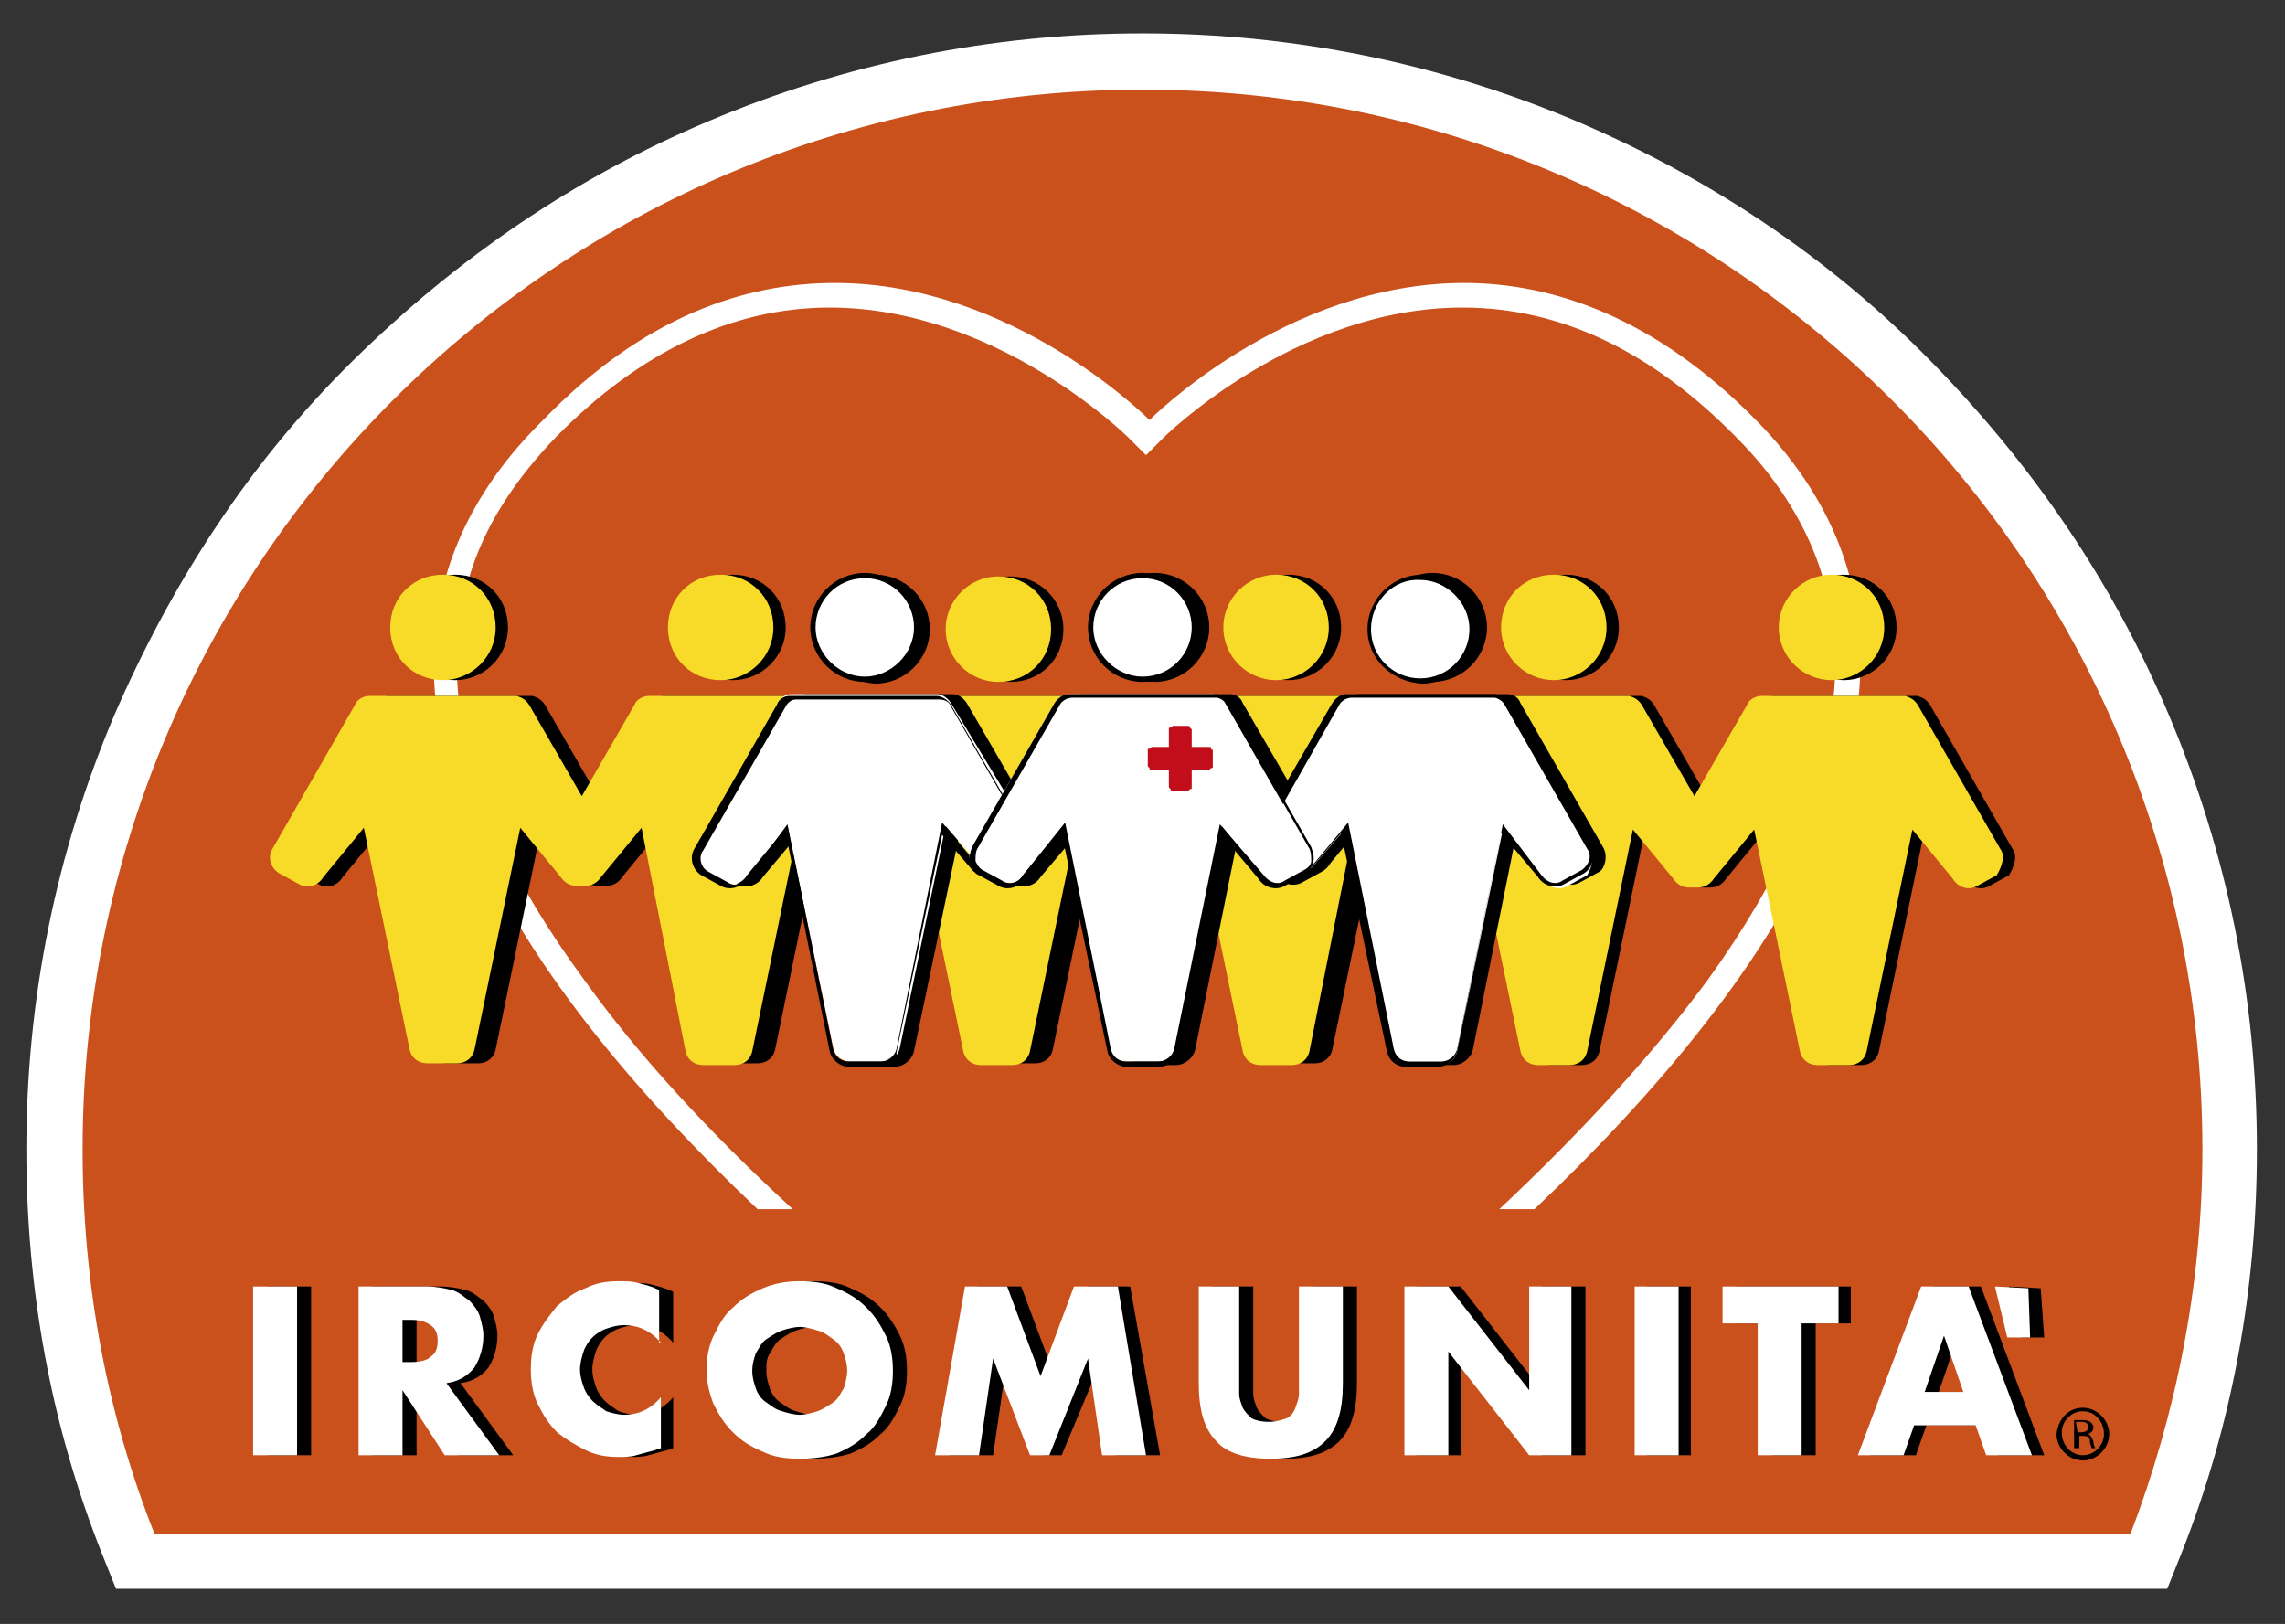 <?xml version="1.0" encoding="utf-8"?>
<!-- Generator: Adobe Illustrator 22.0.0, SVG Export Plug-In . SVG Version: 6.00 Build 0)  -->
<svg version="1.1" id="Livello_1" xmlns="http://www.w3.org/2000/svg" xmlns:xlink="http://www.w3.org/1999/xlink" x="0px" y="0px"
	 width="130px" height="92.4px" viewBox="0 0 130 92.4" style="enable-background:new 0 0 130 92.4;" xml:space="preserve">
<rect x="0" y="0" width="130" height="92.4" fill="#333333" stroke="none"/>
<style type="text/css">
	.st0{fill:#FFFFFF;}
	.st1{fill:#CA511C;}
	.st2{fill:#F8DB29;}
	.st3{fill:#C20E1A;}
</style>
<g>
	<g>
		<path class="st0" d="M65,1.9c-8.6,0-16.9,1.7-24.7,5c-7.6,3.2-14.3,7.8-20.2,13.6S9.8,33.1,6.5,40.7c-3.3,7.8-5,16.1-5,24.7
			c0,8,1.4,15.7,4.3,23l0.8,2h2.1h112.4h2.2l0.8-2c2.9-7.3,4.3-15.1,4.3-23c0-8.6-1.7-16.9-5-24.7c-3.2-7.6-7.8-14.3-13.6-20.2
			S97.2,10.1,89.7,6.9C81.9,3.6,73.6,1.9,65,1.9"/>
	</g>
	<g>
		<path class="st1" d="M121.2,87.3c2.6-6.8,4.1-14.2,4.1-21.9c0-33.3-27-60.3-60.3-60.3c-33.3,0-60.3,27-60.3,60.3
			c0,7.7,1.4,15.1,4.1,21.9H121.2z"/>
	</g>
	<g>
		<path class="st0" d="M43.1,68.8h2c-4.9-4.5-8.9-8.9-11.9-13.1c-4.2-5.7-6.6-11.1-7.1-15.9c-0.3-2.7,0-5.2,0.8-7.6
			c0.9-2.6,2.5-5,4.7-7.3c4.8-4.9,10.1-7.4,15.6-7.4c9.5,0,16.9,7.3,17,7.4l1,1l1-1c0.1-0.1,7.5-7.4,17-7.4c5.6,0,10.8,2.5,15.6,7.4
			c2.2,2.2,3.8,4.7,4.7,7.3c0.8,2.4,1.1,4.9,0.8,7.6c-0.6,4.8-3,10.2-7.1,15.9c-3.1,4.2-7.1,8.6-11.9,13.1h2
			c13.7-13,26.4-30.9,12.6-44.9c-5.7-5.8-11.5-7.8-16.6-7.8c-10.2,0-17.9,7.8-17.9,7.8s-7.7-7.8-17.9-7.8c-5.1,0-10.9,1.9-16.6,7.8
			C16.7,37.9,29.4,55.8,43.1,68.8"/>
	</g>
	<g>
		<polygon points="114.3,73.2 116.1,73.3 116.3,76.1 115,76.1 		"/>
	</g>
	<g>
		<rect x="15.2" y="73.2" width="2.5" height="9.6"/>
	</g>
	<g>
		<path d="M29.2,82.8h-3.1l-2.4-3.7v3.7h-2.5v-9.6h3.9c0.5,0,1,0.1,1.4,0.2c0.4,0.1,0.7,0.4,1,0.6c0.3,0.3,0.5,0.6,0.6,0.9
			c0.1,0.4,0.2,0.7,0.2,1.1c0,0.7-0.2,1.3-0.5,1.8c-0.4,0.5-0.9,0.8-1.6,0.9L29.2,82.8z M23.7,77.5h0.5c0.5,0,0.9-0.1,1.1-0.3
			c0.3-0.2,0.4-0.5,0.4-0.9c0-0.4-0.1-0.7-0.4-0.9c-0.3-0.2-0.6-0.3-1.1-0.3h-0.5V77.5z"/>
	</g>
	<g>
		<path d="M38.3,76.4c-0.6-0.7-1.3-1-2.1-1c-0.4,0-0.7,0.1-1,0.2c-0.3,0.1-0.6,0.3-0.8,0.5c-0.2,0.2-0.4,0.5-0.5,0.8
			c-0.1,0.3-0.2,0.7-0.2,1c0,0.4,0.1,0.7,0.2,1s0.3,0.6,0.5,0.8s0.5,0.4,0.8,0.6c0.3,0.1,0.7,0.2,1,0.2c0.8,0,1.5-0.3,2.1-1v2.9
			l-0.3,0.1c-0.4,0.1-0.7,0.2-1.1,0.3c-0.3,0.1-0.7,0.1-1,0.1c-0.7,0-1.3-0.1-1.9-0.4c-0.6-0.3-1.1-0.6-1.6-1
			c-0.5-0.5-0.8-1-1.1-1.6S31,78.7,31,78s0.1-1.4,0.4-2c0.3-0.6,0.7-1.1,1.1-1.6c0.5-0.4,1-0.8,1.6-1c0.6-0.3,1.2-0.4,1.9-0.4
			c0.4,0,0.8,0,1.1,0.1c0.4,0.1,0.8,0.2,1.2,0.4V76.4z"/>
	</g>
	<g>
		<path d="M41,78c0-0.7,0.1-1.4,0.4-2c0.3-0.6,0.6-1.2,1.1-1.6c0.5-0.5,1-0.8,1.7-1.1c0.7-0.3,1.4-0.4,2.1-0.4
			c0.8,0,1.5,0.1,2.1,0.4c0.7,0.3,1.2,0.6,1.7,1.1c0.5,0.5,0.8,1,1.1,1.6c0.3,0.6,0.4,1.3,0.4,2c0,0.7-0.1,1.4-0.4,2
			c-0.3,0.6-0.6,1.2-1.1,1.6c-0.5,0.5-1,0.8-1.7,1.1C47.8,82.9,47,83,46.3,83c-0.8,0-1.5-0.1-2.1-0.4c-0.7-0.3-1.2-0.6-1.7-1.1
			c-0.5-0.5-0.8-1-1.1-1.6C41.1,79.4,41,78.7,41,78 M43.6,78c0,0.4,0.1,0.7,0.2,1c0.1,0.3,0.3,0.6,0.6,0.8s0.5,0.4,0.9,0.5
			c0.3,0.1,0.7,0.2,1,0.2c0.4,0,0.7-0.1,1-0.2c0.3-0.1,0.6-0.3,0.9-0.5s0.4-0.5,0.6-0.8c0.1-0.3,0.2-0.7,0.2-1c0-0.4-0.1-0.7-0.2-1
			c-0.1-0.3-0.3-0.6-0.6-0.8c-0.3-0.2-0.5-0.4-0.9-0.5c-0.3-0.1-0.7-0.2-1-0.2s-0.7,0.1-1,0.2c-0.3,0.1-0.6,0.3-0.9,0.5
			c-0.3,0.2-0.4,0.5-0.6,0.8S43.6,77.6,43.6,78"/>
	</g>
	<g>
		<polygon points="54,82.8 55.6,73.2 58.1,73.2 60,78.3 61.9,73.2 64.3,73.2 66,82.8 63.5,82.8 62.7,77.3 60.4,82.8 59.4,82.8 
			57.3,77.3 56.5,82.8 		"/>
	</g>
	<g>
		<path d="M71.3,73.2v5.2c0,0.3,0,0.6,0,0.9c0,0.3,0.1,0.5,0.2,0.8c0.1,0.2,0.3,0.4,0.5,0.6c0.2,0.1,0.5,0.2,1,0.2
			c0.4,0,0.7-0.1,1-0.2c0.2-0.1,0.4-0.3,0.5-0.6s0.2-0.5,0.2-0.8c0-0.3,0-0.6,0-0.9v-5.2h2.5v5.5c0,1.5-0.3,2.6-1,3.3
			c-0.7,0.7-1.7,1-3.1,1c-1.4,0-2.5-0.3-3.1-1c-0.7-0.7-1-1.8-1-3.3v-5.5H71.3z"/>
	</g>
	<g>
		<polygon points="80.6,82.8 80.6,73.2 83.1,73.2 87.7,79.1 87.7,73.2 90.2,73.2 90.2,82.8 87.7,82.8 83.1,76.9 83.1,82.8 		"/>
	</g>
	<g>
		<rect x="93.7" y="73.2" width="2.5" height="9.6"/>
	</g>
	<g>
		<polygon points="103.3,75.3 103.3,82.8 100.8,82.8 100.8,75.3 98.8,75.3 98.8,73.2 105.3,73.2 105.3,75.3 		"/>
	</g>
	<g>
		<path d="M113.1,81.1h-3.5l-0.6,1.7h-2.6l3.6-9.6h2.7l3.6,9.6h-2.6L113.1,81.1z M112.5,79.2l-1.1-3.2l-1.1,3.2H112.5z"/>
	</g>
	<g>
		<polygon class="st0" points="113.5,73.2 115.4,73.3 115.5,76.1 114.2,76.1 		"/>
	</g>
	<g>
		<rect x="14.4" y="73.2" class="st0" width="2.5" height="9.6"/>
	</g>
	<g>
		<path class="st0" d="M28.4,82.8h-3.1l-2.4-3.7v3.7h-2.5v-9.6h3.9c0.5,0,1,0.1,1.4,0.2c0.4,0.1,0.7,0.4,1,0.6
			c0.3,0.3,0.5,0.6,0.6,0.9c0.1,0.4,0.2,0.7,0.2,1.1c0,0.7-0.2,1.3-0.5,1.8c-0.4,0.5-0.9,0.8-1.6,0.9L28.4,82.8z M22.9,77.5h0.5
			c0.5,0,0.9-0.1,1.1-0.3c0.3-0.2,0.4-0.5,0.4-0.9c0-0.4-0.1-0.7-0.4-0.9c-0.3-0.2-0.6-0.3-1.1-0.3h-0.5V77.5z"/>
	</g>
	<g>
		<path class="st0" d="M37.6,76.4c-0.6-0.7-1.3-1-2.1-1c-0.4,0-0.7,0.1-1,0.2c-0.3,0.1-0.6,0.3-0.8,0.5s-0.4,0.5-0.5,0.8
			c-0.1,0.3-0.2,0.7-0.2,1c0,0.4,0.1,0.7,0.2,1c0.1,0.3,0.3,0.6,0.5,0.8c0.2,0.2,0.5,0.4,0.8,0.6c0.3,0.1,0.7,0.2,1,0.2
			c0.8,0,1.5-0.3,2.1-1v2.9l-0.3,0.1c-0.4,0.1-0.7,0.2-1.1,0.3c-0.3,0.1-0.7,0.1-1,0.1c-0.7,0-1.3-0.1-1.9-0.4
			c-0.6-0.3-1.1-0.6-1.6-1c-0.5-0.5-0.8-1-1.1-1.6c-0.3-0.6-0.4-1.3-0.4-2s0.1-1.4,0.4-2c0.3-0.6,0.7-1.1,1.1-1.6
			c0.5-0.4,1-0.8,1.6-1c0.6-0.3,1.2-0.4,1.9-0.4c0.4,0,0.8,0,1.1,0.1c0.4,0.1,0.8,0.2,1.2,0.4V76.4z"/>
	</g>
	<g>
		<path class="st0" d="M40.2,78c0-0.7,0.1-1.4,0.4-2c0.3-0.6,0.6-1.2,1.1-1.6c0.5-0.5,1-0.8,1.7-1.1c0.7-0.3,1.4-0.4,2.1-0.4
			c0.8,0,1.5,0.1,2.1,0.4c0.7,0.3,1.2,0.6,1.7,1.1c0.5,0.5,0.8,1,1.1,1.6c0.3,0.6,0.4,1.3,0.4,2c0,0.7-0.1,1.4-0.4,2
			c-0.3,0.6-0.6,1.2-1.1,1.6c-0.5,0.5-1,0.8-1.7,1.1C47,82.9,46.3,83,45.5,83c-0.8,0-1.5-0.1-2.1-0.4c-0.7-0.3-1.2-0.6-1.7-1.1
			c-0.5-0.5-0.8-1-1.1-1.6C40.4,79.4,40.2,78.7,40.2,78 M42.8,78c0,0.4,0.1,0.7,0.2,1s0.3,0.6,0.6,0.8c0.3,0.2,0.5,0.4,0.9,0.5
			c0.3,0.1,0.7,0.2,1,0.2s0.7-0.1,1-0.2c0.3-0.1,0.6-0.3,0.9-0.5c0.3-0.2,0.4-0.5,0.6-0.8c0.1-0.3,0.2-0.7,0.2-1
			c0-0.4-0.1-0.7-0.2-1s-0.3-0.6-0.6-0.8c-0.3-0.2-0.5-0.4-0.9-0.5c-0.3-0.1-0.7-0.2-1-0.2s-0.7,0.1-1,0.2c-0.3,0.1-0.6,0.3-0.9,0.5
			c-0.3,0.2-0.4,0.5-0.6,0.8C42.9,77.3,42.8,77.6,42.8,78"/>
	</g>
	<g>
		<polygon class="st0" points="53.2,82.8 54.9,73.2 57.3,73.2 59.2,78.3 61.1,73.2 63.6,73.2 65.2,82.8 62.7,82.8 61.9,77.3 
			59.7,82.8 58.6,82.8 56.5,77.3 55.7,82.8 		"/>
	</g>
	<g>
		<path class="st0" d="M70.5,73.2v5.2c0,0.3,0,0.6,0,0.9c0,0.3,0.1,0.5,0.2,0.8c0.1,0.2,0.3,0.4,0.5,0.6c0.2,0.1,0.5,0.2,1,0.2
			c0.4,0,0.7-0.1,1-0.2c0.2-0.1,0.4-0.3,0.5-0.6s0.2-0.5,0.2-0.8c0-0.3,0-0.6,0-0.9v-5.2h2.5v5.5c0,1.5-0.3,2.6-1,3.3
			c-0.7,0.7-1.7,1-3.1,1s-2.5-0.3-3.1-1c-0.7-0.7-1-1.8-1-3.3v-5.5H70.5z"/>
	</g>
	<g>
		<polygon class="st0" points="79.9,82.8 79.9,73.2 82.4,73.2 87,79.1 87,73.2 89.4,73.2 89.4,82.8 87,82.8 82.4,76.9 82.4,82.8 		
			"/>
	</g>
	<g>
		<rect x="93" y="73.2" class="st0" width="2.5" height="9.6"/>
	</g>
	<g>
		<polygon class="st0" points="102.5,75.3 102.5,82.8 100,82.8 100,75.3 98,75.3 98,73.2 104.6,73.2 104.6,75.3 		"/>
	</g>
	<g>
		<path class="st0" d="M112.4,81.1h-3.5l-0.6,1.7h-2.6l3.6-9.6h2.7l3.6,9.6H113L112.4,81.1z M111.7,79.2l-1.1-3.2l-1.1,3.2H111.7z"
			/>
	</g>
	<g>
		<path d="M54.5,35.8c0-1.6,1.3-3,3-3c1.6,0,3,1.3,3,3s-1.3,3-3,3C55.9,38.7,54.5,37.4,54.5,35.8 M73.3,38.7c1.6,0,3-1.3,3-3
			s-1.3-3-3-3c-1.6,0-3,1.3-3,3S71.7,38.7,73.3,38.7 M25.9,38.7c1.6,0,3-1.3,3-3s-1.3-3-3-3c-1.6,0-3,1.3-3,3S24.2,38.7,25.9,38.7
			 M41.7,38.7c1.6,0,3-1.3,3-3s-1.3-3-3-3s-3,1.3-3,3S40,38.7,41.7,38.7 M89.1,38.7c1.6,0,3-1.3,3-3s-1.3-3-3-3c-1.6,0-3,1.3-3,3
			S87.5,38.7,89.1,38.7 M104.9,38.7c1.6,0,3-1.3,3-3s-1.3-3-3-3c-1.6,0-3,1.3-3,3S103.3,38.7,104.9,38.7 M114.5,48.3l-4.7-8.2
			c-0.2-0.3-0.4-0.4-0.7-0.5v0h-2.4h-3.4h-2.4l0,0c-0.3,0-0.7,0.2-0.8,0.5l-3,5.2l-3-5.2c-0.2-0.3-0.4-0.4-0.7-0.5v0h-2.4h-3.4H85
			l0,0c-0.3,0-0.7,0.2-0.8,0.5l-3,5.2l-3-5.2c-0.2-0.3-0.4-0.4-0.7-0.5v0H75h-3.4h-2.4l0,0c-0.3,0-0.7,0.2-0.8,0.5l-3,5.2l-3-5.2
			c-0.2-0.3-0.4-0.4-0.7-0.5v0h-2.4h-3.4h-2.4l0,0c-0.3,0-0.7,0.2-0.8,0.5l-3,5.2l-3-5.2c-0.2-0.3-0.4-0.4-0.7-0.5v0h-2.4h-3.4h-2.4
			l0,0c-0.3,0-0.7,0.2-0.8,0.5l-3,5.2l-3-5.2c-0.2-0.3-0.4-0.4-0.7-0.5v0h-2.4h-3.4h-2.4l0,0c-0.3,0-0.7,0.2-0.8,0.5l-4.7,8.2
			c-0.3,0.5-0.1,1.1,0.4,1.4l1.1,0.6c0.5,0.3,1.1,0.1,1.4-0.4l2.3-2.8l2.6,12.6c0.1,0.5,0.5,0.8,1,0.8h1.8c0.5,0,0.9-0.3,1-0.8
			l2.6-12.6l2.3,2.8c0.2,0.3,0.5,0.5,0.9,0.5c0.1,0,0.4,0,0.5,0c0.4,0,0.7-0.2,0.9-0.5l2.3-2.8l2.6,12.6c0.1,0.5,0.5,0.8,1,0.8h1.8
			c0.5,0,0.9-0.3,1-0.8l2.6-12.6l2.3,2.8c0.2,0.3,0.5,0.5,0.8,0.5c0.1,0,0.5,0,0.6,0c0.3,0,0.7-0.2,0.8-0.5l2.3-2.8l2.6,12.6
			c0.1,0.5,0.5,0.8,1,0.8h1.8c0.5,0,0.9-0.3,1-0.8l2.6-12.6l2.3,2.8c0.2,0.3,0.5,0.5,0.9,0.5c0.1,0,0.4,0,0.5,0
			c0.4,0,0.7-0.2,0.9-0.5l2.3-2.8l2.6,12.6c0.1,0.5,0.5,0.8,1,0.8h1.8c0.5,0,0.9-0.3,1-0.8l2.6-12.6L80,50c0.2,0.3,0.5,0.5,0.9,0.5
			c0.1,0,0.4,0,0.5,0c0.3,0,0.7-0.2,0.9-0.5l2.3-2.8l2.6,12.6c0.1,0.5,0.5,0.8,1,0.8h1.8c0.5,0,0.9-0.3,1-0.8l2.6-12.6l2.3,2.8
			c0.2,0.3,0.5,0.5,0.9,0.5c0.1,0,0.4,0,0.5,0c0.4,0,0.7-0.2,0.9-0.5l2.3-2.8l2.6,12.6c0.1,0.5,0.5,0.8,1,0.8h1.8
			c0.5,0,0.9-0.3,1-0.8l2.6-12.6l2.3,2.8c0.3,0.5,0.9,0.7,1.4,0.4l1.1-0.6C114.6,49.3,114.8,48.7,114.5,48.3"/>
	</g>
	<g>
		<path class="st2" d="M53.8,35.8c0-1.6,1.3-3,3-3s3,1.3,3,3s-1.3,3-3,3S53.8,37.4,53.8,35.8 M72.6,38.7c1.6,0,3-1.3,3-3s-1.3-3-3-3
			c-1.6,0-3,1.3-3,3C69.6,37.4,71,38.7,72.6,38.7 M25.2,38.7c1.6,0,3-1.3,3-3s-1.3-3-3-3s-3,1.3-3,3C22.2,37.4,23.5,38.7,25.2,38.7
			 M41,38.7c1.6,0,3-1.3,3-3s-1.3-3-3-3s-3,1.3-3,3S39.3,38.7,41,38.7 M88.4,38.7c1.6,0,3-1.3,3-3s-1.3-3-3-3s-3,1.3-3,3
			S86.8,38.7,88.4,38.7 M104.2,38.7c1.6,0,3-1.3,3-3s-1.3-3-3-3c-1.6,0-3,1.3-3,3S102.6,38.7,104.2,38.7 M113.8,48.3l-4.7-8.2
			c-0.2-0.3-0.4-0.4-0.7-0.5v0h-2.4h-3.4h-2.4l0,0c-0.3,0-0.7,0.2-0.8,0.5l-3,5.2l-3-5.2c-0.2-0.3-0.4-0.4-0.7-0.5v0h-2.4h-3.4h-2.4
			l0,0c-0.3,0-0.7,0.2-0.8,0.5l-3,5.2l-3-5.2c-0.2-0.3-0.4-0.4-0.7-0.5v0h-2.4h-3.4h-2.4l0,0c-0.3,0-0.7,0.2-0.8,0.5l-3,5.2l-3-5.2
			c-0.2-0.3-0.4-0.4-0.7-0.5v0h-2.4H55h-2.4l0,0c-0.3,0-0.7,0.2-0.8,0.5l-3,5.2l-3-5.2c-0.2-0.3-0.4-0.4-0.7-0.5v0h-2.4h-3.4h-2.4
			l0,0c-0.3,0-0.7,0.2-0.8,0.5l-3,5.2l-3-5.2c-0.2-0.3-0.4-0.4-0.7-0.5v0h-2.4h-3.4H21l0,0c-0.3,0-0.7,0.2-0.8,0.5l-4.7,8.2
			c-0.3,0.5-0.1,1.1,0.4,1.4l1.1,0.6c0.5,0.3,1.1,0.1,1.4-0.4l2.3-2.8l2.6,12.6c0.1,0.5,0.5,0.8,1,0.8H26c0.5,0,0.9-0.3,1-0.8
			l2.6-12.6l2.3,2.8c0.2,0.3,0.5,0.5,0.9,0.5c0.1,0,0.4,0,0.5,0c0.4,0,0.7-0.2,0.9-0.5l2.3-2.8L39,59.8c0.1,0.5,0.5,0.8,1,0.8h1.8
			c0.5,0,0.9-0.3,1-0.8l2.6-12.6l2.3,2.8c0.2,0.3,0.5,0.5,0.8,0.5c0.1,0,0.5,0,0.6,0c0.3,0,0.7-0.2,0.8-0.5l2.3-2.8l2.6,12.6
			c0.1,0.5,0.5,0.8,1,0.8h1.8c0.5,0,0.9-0.3,1-0.8l2.6-12.6l2.3,2.8c0.2,0.3,0.5,0.5,0.9,0.5c0.1,0,0.4,0,0.5,0
			c0.4,0,0.7-0.2,0.9-0.5l2.3-2.8l2.6,12.6c0.1,0.5,0.5,0.8,1,0.8h1.8c0.5,0,0.9-0.3,1-0.8L77,47.2l2.3,2.8c0.2,0.3,0.5,0.5,0.9,0.5
			c0.1,0,0.4,0,0.5,0c0.3,0,0.7-0.2,0.9-0.5l2.3-2.8l2.6,12.6c0.1,0.5,0.5,0.8,1,0.8h1.8c0.5,0,0.9-0.3,1-0.8l2.6-12.6l2.3,2.8
			c0.2,0.3,0.5,0.5,0.9,0.5c0.1,0,0.4,0,0.5,0c0.4,0,0.7-0.2,0.9-0.5l2.3-2.8l2.6,12.6c0.1,0.5,0.5,0.8,1,0.8h1.8
			c0.5,0,0.9-0.3,1-0.8l2.6-12.6l2.3,2.8c0.3,0.5,0.9,0.7,1.4,0.4l1.1-0.6C113.9,49.3,114.1,48.7,113.8,48.3"/>
	</g>
	<g>
		<path d="M46.7,35.8c0-1.7,1.4-3.1,3.1-3.1c1.7,0,3.1,1.4,3.1,3.1c0,1.7-1.4,3.1-3.1,3.1C48.1,38.8,46.7,37.5,46.7,35.8 M81.5,38.8
			c1.7,0,3.1-1.4,3.1-3.1c0-1.7-1.4-3.1-3.1-3.1s-3.1,1.4-3.1,3.1C78.4,37.5,79.8,38.8,81.5,38.8 M91.2,48.2L86.5,40
			c-0.1-0.3-0.4-0.5-0.7-0.5v0l-0.1,0h-8.4v0c-0.3,0-0.7,0.3-0.8,0.5l-2.9,5l-2.9-5c-0.1-0.3-0.4-0.5-0.7-0.5v0h-8.3h-0.1l0,0
			c-0.3,0-0.7,0.3-0.8,0.5l-2.9,5l-2.9-5c-0.2-0.3-0.5-0.5-0.8-0.5v0h-8.3l-0.1,0v0c-0.3,0.1-0.6,0.3-0.7,0.5l-4.7,8.2
			c-0.3,0.5-0.1,1.2,0.4,1.5l1.1,0.6c0.5,0.3,1.2,0.1,1.5-0.4l2.1-2.5l2.5,12.4c0.1,0.5,0.6,0.9,1.1,0.9h1.8c0.5,0,1-0.4,1.1-0.9
			l2.6-12.4l1.5,1.8c0.1,0.2,0.3,0.4,0.5,0.5l1.1,0.6c0.5,0.3,1.2,0.1,1.5-0.4l2.2-2.6l2.6,12.4c0.1,0.5,0.6,0.9,1.1,0.9h1.8
			c0.5,0,1-0.4,1.1-0.9l2.5-12.4l2.1,2.5c0.3,0.5,1,0.7,1.5,0.4l1.1-0.6c0.2-0.1,0.4-0.3,0.5-0.5l1.5-1.8l2.6,12.4
			c0.1,0.5,0.6,0.9,1.1,0.9h1.8c0.5,0,1-0.4,1.1-0.9l2.5-12.4l2.1,2.5c0.3,0.5,1,0.7,1.5,0.4l1.1-0.6C91.3,49.4,91.5,48.7,91.2,48.2
			 M65.7,38.8c1.7,0,3.1-1.4,3.1-3.1c0-1.7-1.4-3.1-3.1-3.1c-1.7,0-3.1,1.4-3.1,3.1C62.6,37.5,64,38.8,65.7,38.8"/>
	</g>
	<g>
		<path class="st0" d="M49.2,38.7c-1.6,0-3-1.3-3-3s1.3-3,3-3s3,1.3,3,3S50.8,38.7,49.2,38.7 M40,49.6l1.1,0.6
			c0.5,0.3,1.1,0.1,1.4-0.4l2.3-2.8l2.6,12.6c0.1,0.5,0.5,0.8,1,0.8h1.8c0.5,0,0.9-0.3,1-0.8l2.6-12.6l1.9,2.2l3.3-1.1L54.1,40
			c-0.2-0.3-0.5-0.5-0.8-0.5l0,0h-2.4h-3.4H45v0c-0.3,0-0.6,0.2-0.7,0.5l-4.7,8.2C39.3,48.7,39.5,49.3,40,49.6"/>
	</g>
	<g>
		<path d="M50.1,60.7h-1.8c-0.5,0-1-0.4-1.1-0.9l-2.5-12.4L42.5,50c-0.3,0.5-1,0.7-1.5,0.4l-1.1-0.6c-0.5-0.3-0.7-1-0.4-1.5l4.7-8.2
			c0.1-0.3,0.4-0.5,0.7-0.5v0l0.1,0h8.3v0c0.3,0,0.7,0.3,0.8,0.5l4.8,8.3l-3.5,1.2l-1.8-2.1l-2.6,12.4
			C51.1,60.3,50.6,60.7,50.1,60.7 M44.8,46.9l2.6,12.8c0.1,0.4,0.4,0.7,0.9,0.7h1.8c0.4,0,0.8-0.3,0.9-0.7l2.6-12.9l2,2.4l3.1-1
			l-4.6-8c-0.1-0.3-0.4-0.4-0.7-0.4h0h-8.1l0,0c-0.3,0-0.5,0.2-0.6,0.4l-4.7,8.2c-0.3,0.4-0.1,1,0.3,1.2l1.1,0.6
			c0.4,0.3,1,0.1,1.2-0.3L44.8,46.9z M49.2,38.8c-1.7,0-3.1-1.4-3.1-3.1c0-1.7,1.4-3.1,3.1-3.1s3.1,1.4,3.1,3.1S50.9,38.8,49.2,38.8
			 M49.2,32.9c-1.6,0-2.8,1.3-2.8,2.8s1.3,2.8,2.8,2.8s2.8-1.3,2.8-2.8S50.8,32.9,49.2,32.9"/>
	</g>
	<g>
		<path class="st0" d="M77.9,35.8c0-1.6,1.3-3,3-3c1.6,0,3,1.3,3,3s-1.3,3-3,3S77.9,37.4,77.9,35.8 M90.4,48.3l-4.7-8.2
			c-0.2-0.3-0.4-0.4-0.7-0.5v0h-2.4h-3.4h-2.4l0,0c-0.3,0-0.7,0.2-0.8,0.5l-4.7,8.2l3.3,1.1l1.9-2.2l2.6,12.6c0.1,0.5,0.5,0.8,1,0.8
			h1.8c0.5,0,0.9-0.3,1-0.8l2.6-12.6l2.3,2.8c0.3,0.5,0.9,0.7,1.4,0.4l1.1-0.6C90.6,49.3,90.7,48.7,90.4,48.3"/>
	</g>
	<g>
		<path d="M78.9,59.8l-2.6-12.4l-1.8,2.1L71,48.3l4.8-8.3c0.2-0.3,0.5-0.5,0.8-0.5v0H85l0.1,0v0c0.3,0.1,0.6,0.3,0.7,0.5l4.7,8.2
			c0.3,0.5,0.1,1.2-0.4,1.5L89,50.3c-0.5,0.3-1.2,0.1-1.5-0.4l-2.1-2.5l-2.5,12.4c-0.1,0.5-0.6,0.9-1.1,0.9h-1.8
			C79.4,60.7,79,60.3,78.9,59.8 M87.7,49.8c0.3,0.4,0.8,0.6,1.2,0.3l1.1-0.6c0.4-0.3,0.6-0.8,0.3-1.2l-4.7-8.2
			c-0.1-0.2-0.4-0.4-0.6-0.4h0h-8.1h0c-0.3,0-0.6,0.2-0.7,0.4l-4.6,8.1l3.1,1l2-2.4l2.6,12.9c0.1,0.4,0.4,0.7,0.9,0.7h1.8
			c0.4,0,0.8-0.3,0.9-0.7l2.6-12.8L87.7,49.8z M77.8,35.8c0-1.7,1.4-3.1,3.1-3.1c1.7,0,3.1,1.4,3.1,3.1c0,1.7-1.4,3.1-3.1,3.1
			C79.2,38.8,77.8,37.5,77.8,35.8 M78,35.8c0,1.6,1.3,2.8,2.8,2.8c1.6,0,2.8-1.3,2.8-2.8s-1.3-2.8-2.8-2.8
			C79.3,32.9,78,34.2,78,35.8"/>
	</g>
	<g>
		<path class="st0" d="M74.3,49.6l-1.1,0.6c-0.5,0.3-1.1,0.1-1.4-0.4l-2.3-2.8l-2.6,12.6c-0.1,0.5-0.5,0.8-1,0.8h-1.8
			c-0.5,0-0.9-0.3-1-0.8l-2.6-12.6l-2.3,2.8c-0.3,0.5-0.9,0.7-1.4,0.4l-1.1-0.6c-0.5-0.3-0.7-0.9-0.4-1.4l4.7-8.2
			c0.2-0.3,0.5-0.5,0.8-0.5l0,0h2.4h3.4h2.4v0c0.3,0,0.6,0.2,0.7,0.5l4.7,8.2C74.9,48.7,74.8,49.3,74.3,49.6 M65,38.7
			c1.6,0,3-1.3,3-3s-1.3-3-3-3c-1.6,0-3,1.3-3,3S63.4,38.7,65,38.7"/>
	</g>
	<g>
		<path d="M65.9,60.7h-1.8c-0.5,0-1-0.4-1.1-0.9l-2.6-12.4L58.3,50c-0.3,0.5-1,0.7-1.5,0.4l-1.1-0.6c-0.3-0.1-0.4-0.4-0.5-0.7
			c-0.1-0.3,0-0.6,0.1-0.9L60,40c0.2-0.3,0.5-0.5,0.8-0.5v0h0.1h8.3v0c0.3,0.1,0.6,0.3,0.7,0.5l4.7,8.2c0.1,0.3,0.2,0.6,0.1,0.9
			c-0.1,0.3-0.3,0.5-0.5,0.7l-1.1,0.6c-0.5,0.3-1.2,0.1-1.5-0.4l-2.1-2.5L67,59.8C66.9,60.3,66.5,60.7,65.9,60.7 M60.6,46.8
			l2.6,12.9c0.1,0.4,0.4,0.7,0.9,0.7h1.8c0.4,0,0.8-0.3,0.9-0.7l2.6-12.8l2.5,2.9c0.3,0.4,0.8,0.6,1.2,0.3l1.1-0.6
			c0.2-0.1,0.4-0.3,0.4-0.5s0-0.5-0.1-0.7l-4.7-8.2c-0.1-0.2-0.4-0.4-0.6-0.4l-0.1,0H61c-0.3,0-0.6,0.2-0.7,0.4l-4.7,8.2
			c-0.1,0.2-0.1,0.4-0.1,0.7c0.1,0.2,0.2,0.4,0.4,0.5l1.1,0.6c0.4,0.3,1,0.1,1.2-0.3L60.6,46.8z M65,38.8c-1.7,0-3.1-1.4-3.1-3.1
			c0-1.7,1.4-3.1,3.1-3.1c1.7,0,3.1,1.4,3.1,3.1C68.1,37.5,66.7,38.8,65,38.8 M65,32.9c-1.6,0-2.8,1.3-2.8,2.8s1.3,2.8,2.8,2.8
			c1.6,0,2.8-1.3,2.8-2.8S66.6,32.9,65,32.9"/>
	</g>
	<g>
		<path class="st3" d="M69,42.7v0.9c0,0.1,0,0.1-0.1,0.1c0,0-0.1,0.1-0.1,0.1h-1v1c0,0.1,0,0.1-0.1,0.1c0,0-0.1,0.1-0.1,0.1h-0.9
			c-0.1,0-0.1,0-0.1-0.1c0,0-0.1-0.1-0.1-0.1v-1h-1c-0.1,0-0.1,0-0.1-0.1c0,0-0.1-0.1-0.1-0.1v-0.9c0-0.1,0-0.1,0.1-0.1
			s0.1-0.1,0.1-0.1h1v-1c0-0.1,0-0.1,0.1-0.1s0.1-0.1,0.1-0.1h0.9c0,0,0.1,0,0.1,0.1c0,0,0.1,0.1,0.1,0.1v1h1c0.1,0,0.1,0,0.1,0.1
			S69,42.6,69,42.7L69,42.7z"/>
	</g>
	<g>
		<path d="M118.5,80.1c0.8,0,1.5,0.7,1.5,1.5c0,0.8-0.7,1.5-1.5,1.5c-0.8,0-1.5-0.7-1.5-1.5C117.1,80.7,117.7,80.1,118.5,80.1
			 M118.5,82.8c0.7,0,1.2-0.6,1.2-1.2c0-0.7-0.5-1.3-1.2-1.3c-0.7,0-1.2,0.6-1.2,1.2C117.3,82.3,117.9,82.8,118.5,82.8 M118,82.4
			v-1.6c0.2,0,0.3,0,0.5,0c0.5,0,0.6,0.3,0.6,0.4c0,0.2-0.1,0.3-0.3,0.4v0c0.1,0,0.2,0.2,0.3,0.4c0,0.3,0.1,0.3,0.1,0.4H119
			c0-0.1-0.1-0.2-0.1-0.4c0-0.3-0.2-0.3-0.6-0.3v0.7L118,82.4L118,82.4z M118.2,81.5c0.3,0,0.6,0,0.6-0.3c0-0.2-0.1-0.3-0.4-0.3
			c-0.1,0-0.2,0-0.3,0L118.2,81.5L118.2,81.5z"/>
	</g>
</g>
</svg>
